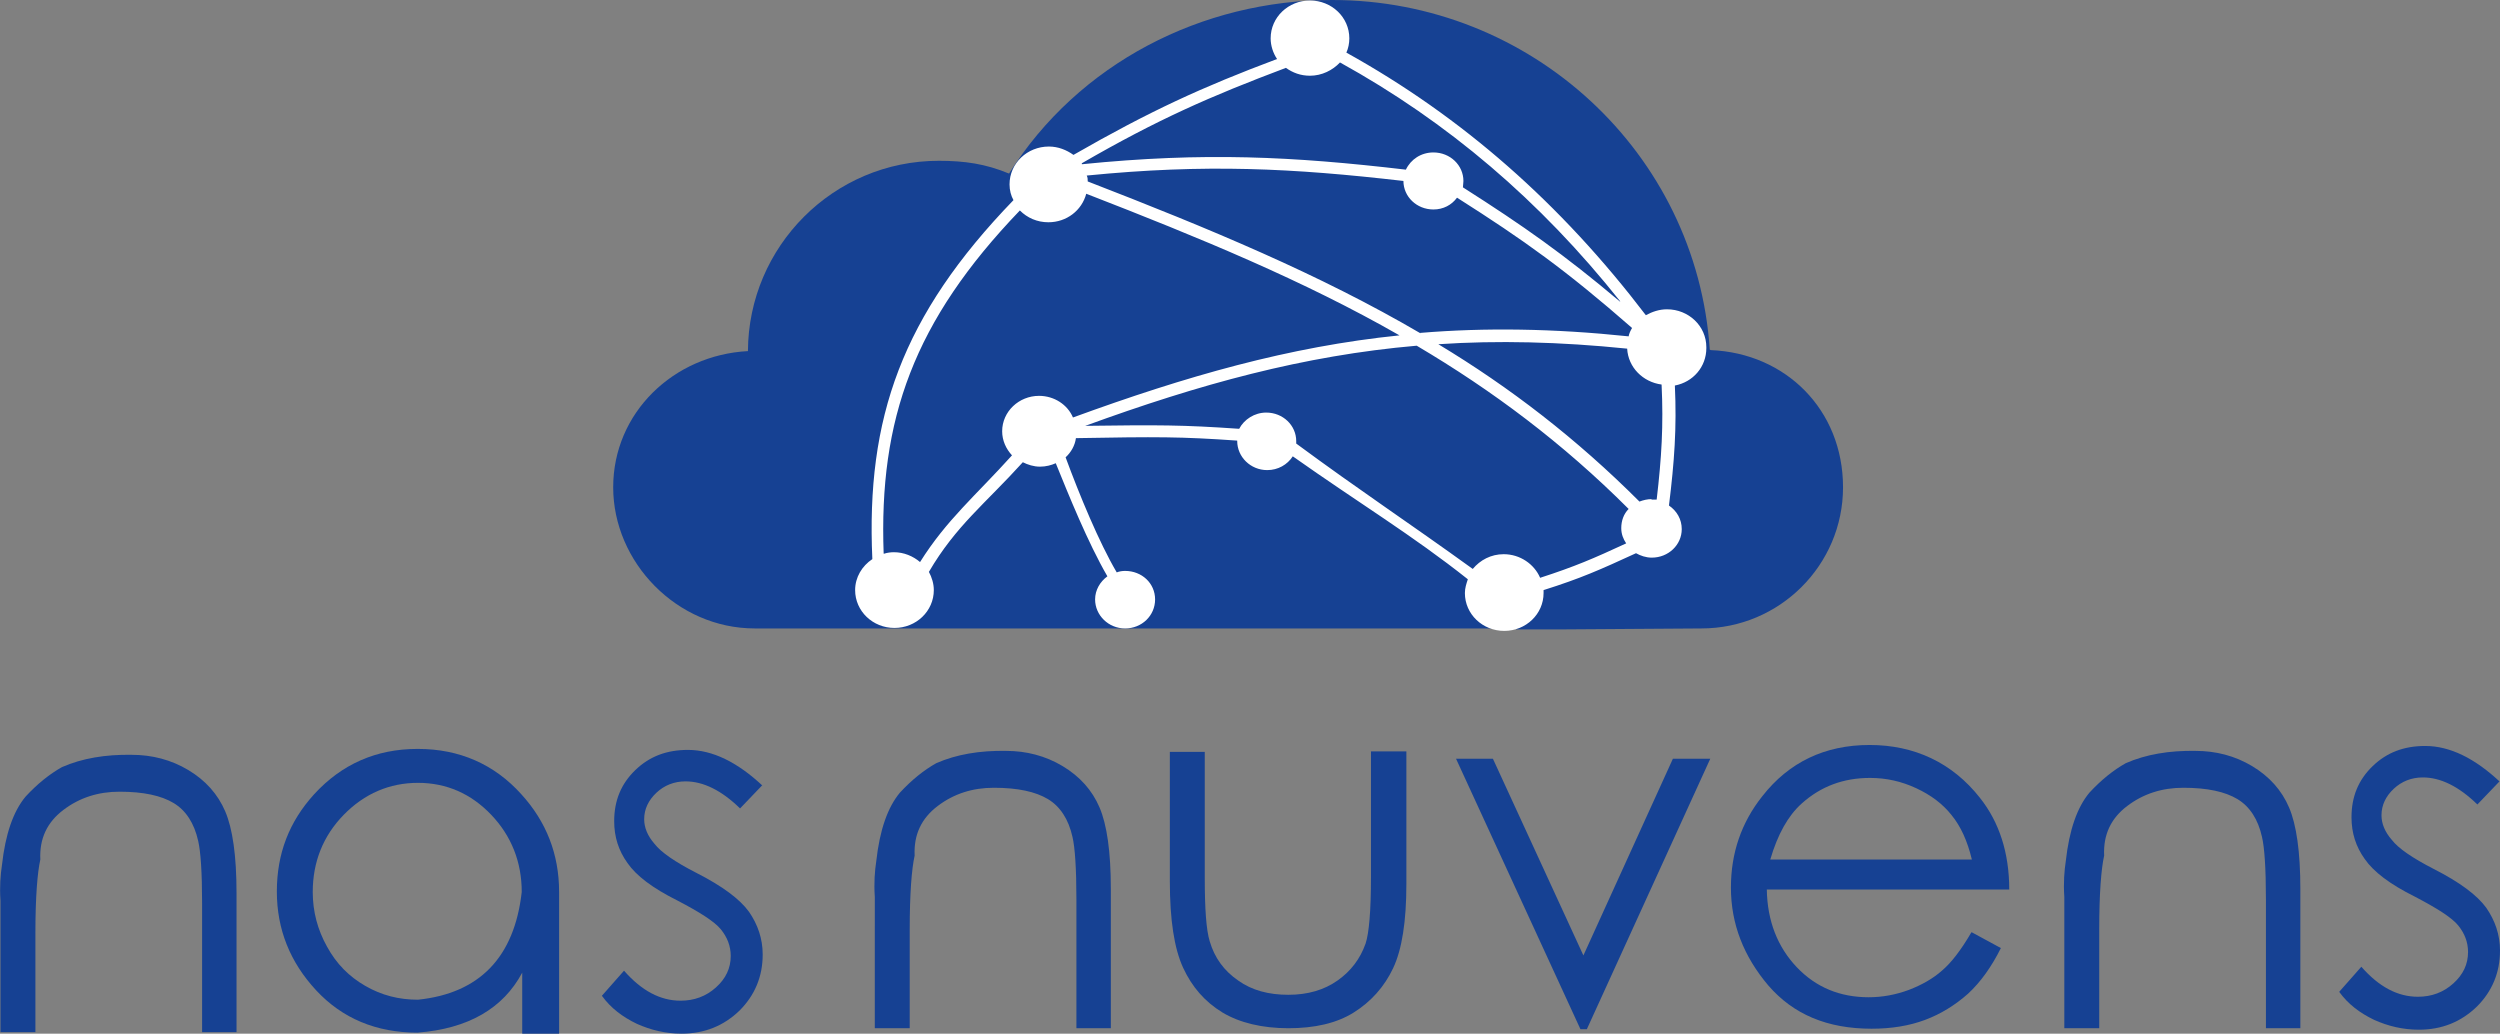 <?xml version="1.0" encoding="UTF-8"?>
<svg id="Camada_2" data-name="Camada 2" xmlns="http://www.w3.org/2000/svg" viewBox="0 0 50.84 21.02">
  <rect x="0" y="0" width="50.84" height="21.02" fill="#808080" stroke="none"/>
  <defs>
    <style>
      .cls-1 {
        fill: #fff;
        fill-rule: evenodd;
      }

      .cls-1, .cls-2 {
        stroke-width: 0px;
      }

      .cls-2 {
        fill: #164193;
      }
    </style>
  </defs>
  <g id="rede">
    <g>
      <g>
        <g>
          <path class="cls-2" d="M.01,18.91v-.59c-.02-.29,0-.53.03-.73.07-.63.23-1.09.48-1.39.24-.26.49-.46.74-.6.41-.18.89-.26,1.42-.25.41,0,.8.1,1.15.31.35.21.6.49.75.84.15.35.23.9.23,1.66v2.83h-.7v-2.62c0-.63-.03-1.06-.08-1.27-.08-.36-.25-.62-.5-.77s-.61-.23-1.1-.23c-.43,0-.81.12-1.14.37-.33.25-.49.58-.47,1.01-.06.27-.1.77-.1,1.5v2.01H.01v-2.08Z"/>
          <path class="cls-2" d="M8.5,15.23c.84,0,1.55.31,2.1.92.51.56.77,1.22.77,1.99,0,1.9,0,2.86,0,2.89h-.75v-1.25c-.39.73-1.1,1.14-2.13,1.22-.84,0-1.53-.29-2.06-.86-.53-.57-.8-1.24-.8-2.01s.25-1.42.76-1.98c.56-.61,1.26-.92,2.1-.92ZM8.5,15.92c-.58,0-1.09.22-1.51.65-.42.43-.63.96-.63,1.57,0,.4.1.77.29,1.11.19.35.45.61.78.8.33.19.68.28,1.07.28,1.25-.13,1.96-.86,2.11-2.19,0-.61-.21-1.14-.62-1.57-.41-.43-.91-.65-1.49-.65Z"/>
          <path class="cls-2" d="M15.5,15.97l-.45.47c-.38-.37-.75-.55-1.11-.55-.23,0-.43.08-.59.23-.16.15-.25.33-.25.54,0,.17.07.34.21.5.13.17.42.37.85.59.53.27.88.53,1.07.79.18.26.28.55.28.87,0,.45-.16.83-.47,1.14-.32.31-.71.47-1.18.47-.32,0-.62-.07-.91-.2-.29-.14-.53-.32-.71-.57l.45-.51c.36.41.74.61,1.15.61.28,0,.52-.09.72-.27.2-.18.3-.39.3-.64,0-.2-.07-.38-.2-.54-.13-.16-.43-.35-.89-.59-.5-.25-.83-.5-1.01-.76-.18-.25-.27-.53-.27-.85,0-.42.14-.76.43-1.04.29-.28.64-.41,1.07-.41.5,0,1.01.25,1.53.74Z"/>
        </g>
        <g>
          <path class="cls-2" d="M17.79,18.83v-.59c-.02-.29,0-.53.03-.73.07-.63.23-1.09.48-1.39.24-.26.49-.46.74-.6.41-.18.89-.26,1.42-.25.41,0,.8.1,1.15.31.35.21.6.49.75.84.15.35.23.9.23,1.66v2.83h-.7v-2.62c0-.63-.03-1.06-.08-1.27-.08-.36-.25-.62-.5-.77-.25-.15-.61-.23-1.1-.23-.43,0-.81.12-1.14.37-.33.25-.49.58-.47,1.01-.06.27-.1.77-.1,1.5v2.01h-.71v-2.08Z"/>
          <path class="cls-2" d="M23.79,15.29h.71v2.56c0,.63.03,1.06.1,1.29.1.34.29.6.58.8.28.2.62.29,1.02.29s.73-.1,1-.29c.27-.19.46-.44.57-.75.07-.21.11-.66.11-1.35v-2.56h.72v2.7c0,.76-.09,1.33-.27,1.71-.18.38-.45.68-.8.9-.35.22-.8.32-1.33.32s-.99-.11-1.34-.32c-.36-.22-.62-.52-.8-.91-.18-.39-.27-.97-.27-1.76v-2.64Z"/>
          <path class="cls-2" d="M29.61,15.43h.75l1.84,4,1.82-4h.76l-2.51,5.5h-.13l-2.53-5.5Z"/>
          <path class="cls-2" d="M40.1,18.96l.59.32c-.19.38-.41.69-.67.93-.26.23-.55.41-.87.53-.32.12-.68.18-1.09.18-.9,0-1.59-.29-2.1-.88-.5-.59-.76-1.25-.76-1.99,0-.7.21-1.32.64-1.86.54-.69,1.27-1.04,2.18-1.04s1.68.36,2.24,1.07c.4.5.6,1.13.6,1.87h-4.93c.01.64.22,1.17.61,1.58.39.41.88.61,1.46.61.28,0,.55-.05.82-.15.26-.1.49-.23.67-.39.19-.16.39-.42.6-.78ZM40.1,17.48c-.09-.38-.23-.68-.41-.9-.18-.23-.42-.41-.72-.55-.3-.14-.61-.21-.94-.21-.54,0-1,.17-1.39.52-.28.25-.49.63-.64,1.14h4.09Z"/>
          <path class="cls-2" d="M41.98,18.83v-.59c-.02-.29,0-.53.03-.73.07-.63.23-1.09.48-1.39.24-.26.49-.46.74-.6.41-.18.89-.26,1.42-.25.41,0,.8.1,1.15.31.35.21.6.49.75.84.15.35.23.9.23,1.66v2.83h-.7v-2.62c0-.63-.03-1.06-.08-1.27-.08-.36-.25-.62-.5-.77-.25-.15-.61-.23-1.1-.23-.43,0-.81.12-1.14.37-.33.25-.49.58-.47,1.01-.06.27-.1.77-.1,1.5v2.01h-.71v-2.08Z"/>
          <path class="cls-2" d="M50.83,15.89l-.45.47c-.38-.37-.75-.55-1.11-.55-.23,0-.43.08-.59.23-.16.15-.25.33-.25.54,0,.17.07.34.21.5.13.17.42.37.85.59.53.27.88.53,1.07.79.18.26.28.55.28.87,0,.45-.16.83-.47,1.14-.32.31-.71.47-1.18.47-.32,0-.62-.07-.91-.2-.29-.14-.53-.32-.71-.57l.45-.51c.36.41.74.61,1.15.61.28,0,.52-.09.72-.27.2-.18.3-.39.3-.64,0-.2-.07-.38-.2-.54-.13-.16-.43-.35-.89-.59-.5-.25-.83-.5-1.01-.76-.18-.25-.27-.53-.27-.85,0-.42.14-.76.43-1.04.29-.28.64-.41,1.07-.41.5,0,1.01.25,1.53.74Z"/>
        </g>
      </g>
      <g>
        <path class="cls-2" d="M34.77,7.11c-.27-4.01-3.64-7.11-7.68-7.11-2.65,0-5.16,1.29-6.57,3.53-.48-.2-.91-.26-1.43-.26-2.14,0-3.87,1.74-3.88,3.87-1.51.08-2.74,1.25-2.74,2.77s1.29,2.87,2.88,2.87h15.48v.02h.85s2.92-.02,2.92-.02c1.59,0,2.88-1.29,2.88-2.87s-1.17-2.73-2.69-2.79Z"/>
        <path class="cls-1" d="M34.7,7.06c0-.43-.36-.77-.8-.77-.16,0-.3.05-.43.12-1.73-2.27-3.73-4.03-6.09-5.34.04-.09.06-.19.06-.29,0-.43-.36-.77-.8-.77s-.8.34-.8.77c0,.15.05.3.13.42-1.52.57-2.59,1.06-4.14,1.95-.14-.1-.31-.17-.5-.17-.44,0-.8.34-.8.77,0,.12.03.23.08.32-2.27,2.35-3,4.43-2.87,7.3-.21.14-.35.37-.35.63,0,.43.36.77.8.77s.8-.34.8-.77c0-.13-.04-.26-.1-.37.55-.94,1.15-1.39,1.91-2.23.1.05.22.09.35.09.12,0,.23-.03.32-.07.26.64.65,1.61,1.05,2.3-.15.11-.25.28-.25.47,0,.32.27.59.61.59s.61-.26.61-.59-.27-.58-.61-.58c-.06,0-.12.01-.17.03-.36-.61-.76-1.58-1.04-2.34.11-.1.19-.24.21-.39,1.66-.03,2.13-.03,3.28.05,0,0,0,0,0,.01,0,.32.27.59.61.59.22,0,.41-.11.52-.28,1.33.94,2.44,1.61,3.56,2.5-.03.09-.06.18-.06.28,0,.43.36.77.8.77s.8-.34.8-.77c0-.02,0-.04,0-.06.76-.24,1.14-.41,1.88-.75h0c.09.05.2.09.32.09.34,0,.61-.26.61-.58,0-.2-.1-.37-.26-.48.11-.89.16-1.58.12-2.44.37-.07.64-.38.64-.76ZM28.89,6.78c-2.05-1.2-4.29-2.13-6.77-3.09,0-.04,0-.08-.02-.12,2.42-.24,4.18-.15,6.44.11,0,.32.27.58.61.58.2,0,.37-.09.48-.24,1.37.87,2.21,1.47,3.56,2.65-.03.05-.06.11-.07.17-1.53-.16-2.92-.18-4.24-.07ZM32.94,6.13c-1.14-.96-1.95-1.53-3.19-2.32,0-.04.01-.08.01-.13,0-.32-.27-.58-.61-.58-.25,0-.46.14-.56.35-2.31-.27-4.1-.36-6.59-.11,0,0,0-.01,0-.02,1.54-.89,2.61-1.36,4.15-1.94.14.1.3.16.49.16.24,0,.46-.11.61-.27,2.19,1.21,4.07,2.81,5.7,4.86ZM17.97,11.26c-.1-2.73.61-4.73,2.77-6.98.15.15.35.24.58.24.37,0,.68-.24.77-.58,2.32.9,4.43,1.77,6.37,2.88-2.25.23-4.34.83-6.64,1.67-.11-.26-.38-.44-.69-.44-.41,0-.75.32-.75.72,0,.19.08.36.2.49-.74.82-1.33,1.31-1.87,2.17-.14-.12-.33-.2-.53-.2-.07,0-.14.01-.2.03ZM30.58,11.27c-.26,0-.48.12-.63.3-1.3-.94-2.29-1.59-3.59-2.55,0-.02,0-.03,0-.05,0-.32-.27-.58-.61-.58-.24,0-.45.14-.55.33-1.15-.08-1.64-.08-3.13-.06,2.33-.85,4.44-1.43,6.74-1.63,1.54.91,2.97,1.98,4.31,3.32-.1.1-.15.24-.15.39,0,.12.04.22.1.31-.67.31-1.04.47-1.75.7-.12-.28-.41-.48-.74-.48ZM33.59,10.15c-.09,0-.17.02-.25.05-1.28-1.28-2.63-2.32-4.09-3.2,1.2-.08,2.47-.05,3.84.09.02.38.32.68.7.73.04.83,0,1.49-.1,2.34-.03,0-.07,0-.11,0Z"/>
      </g>
    </g>
  </g>
</svg>
